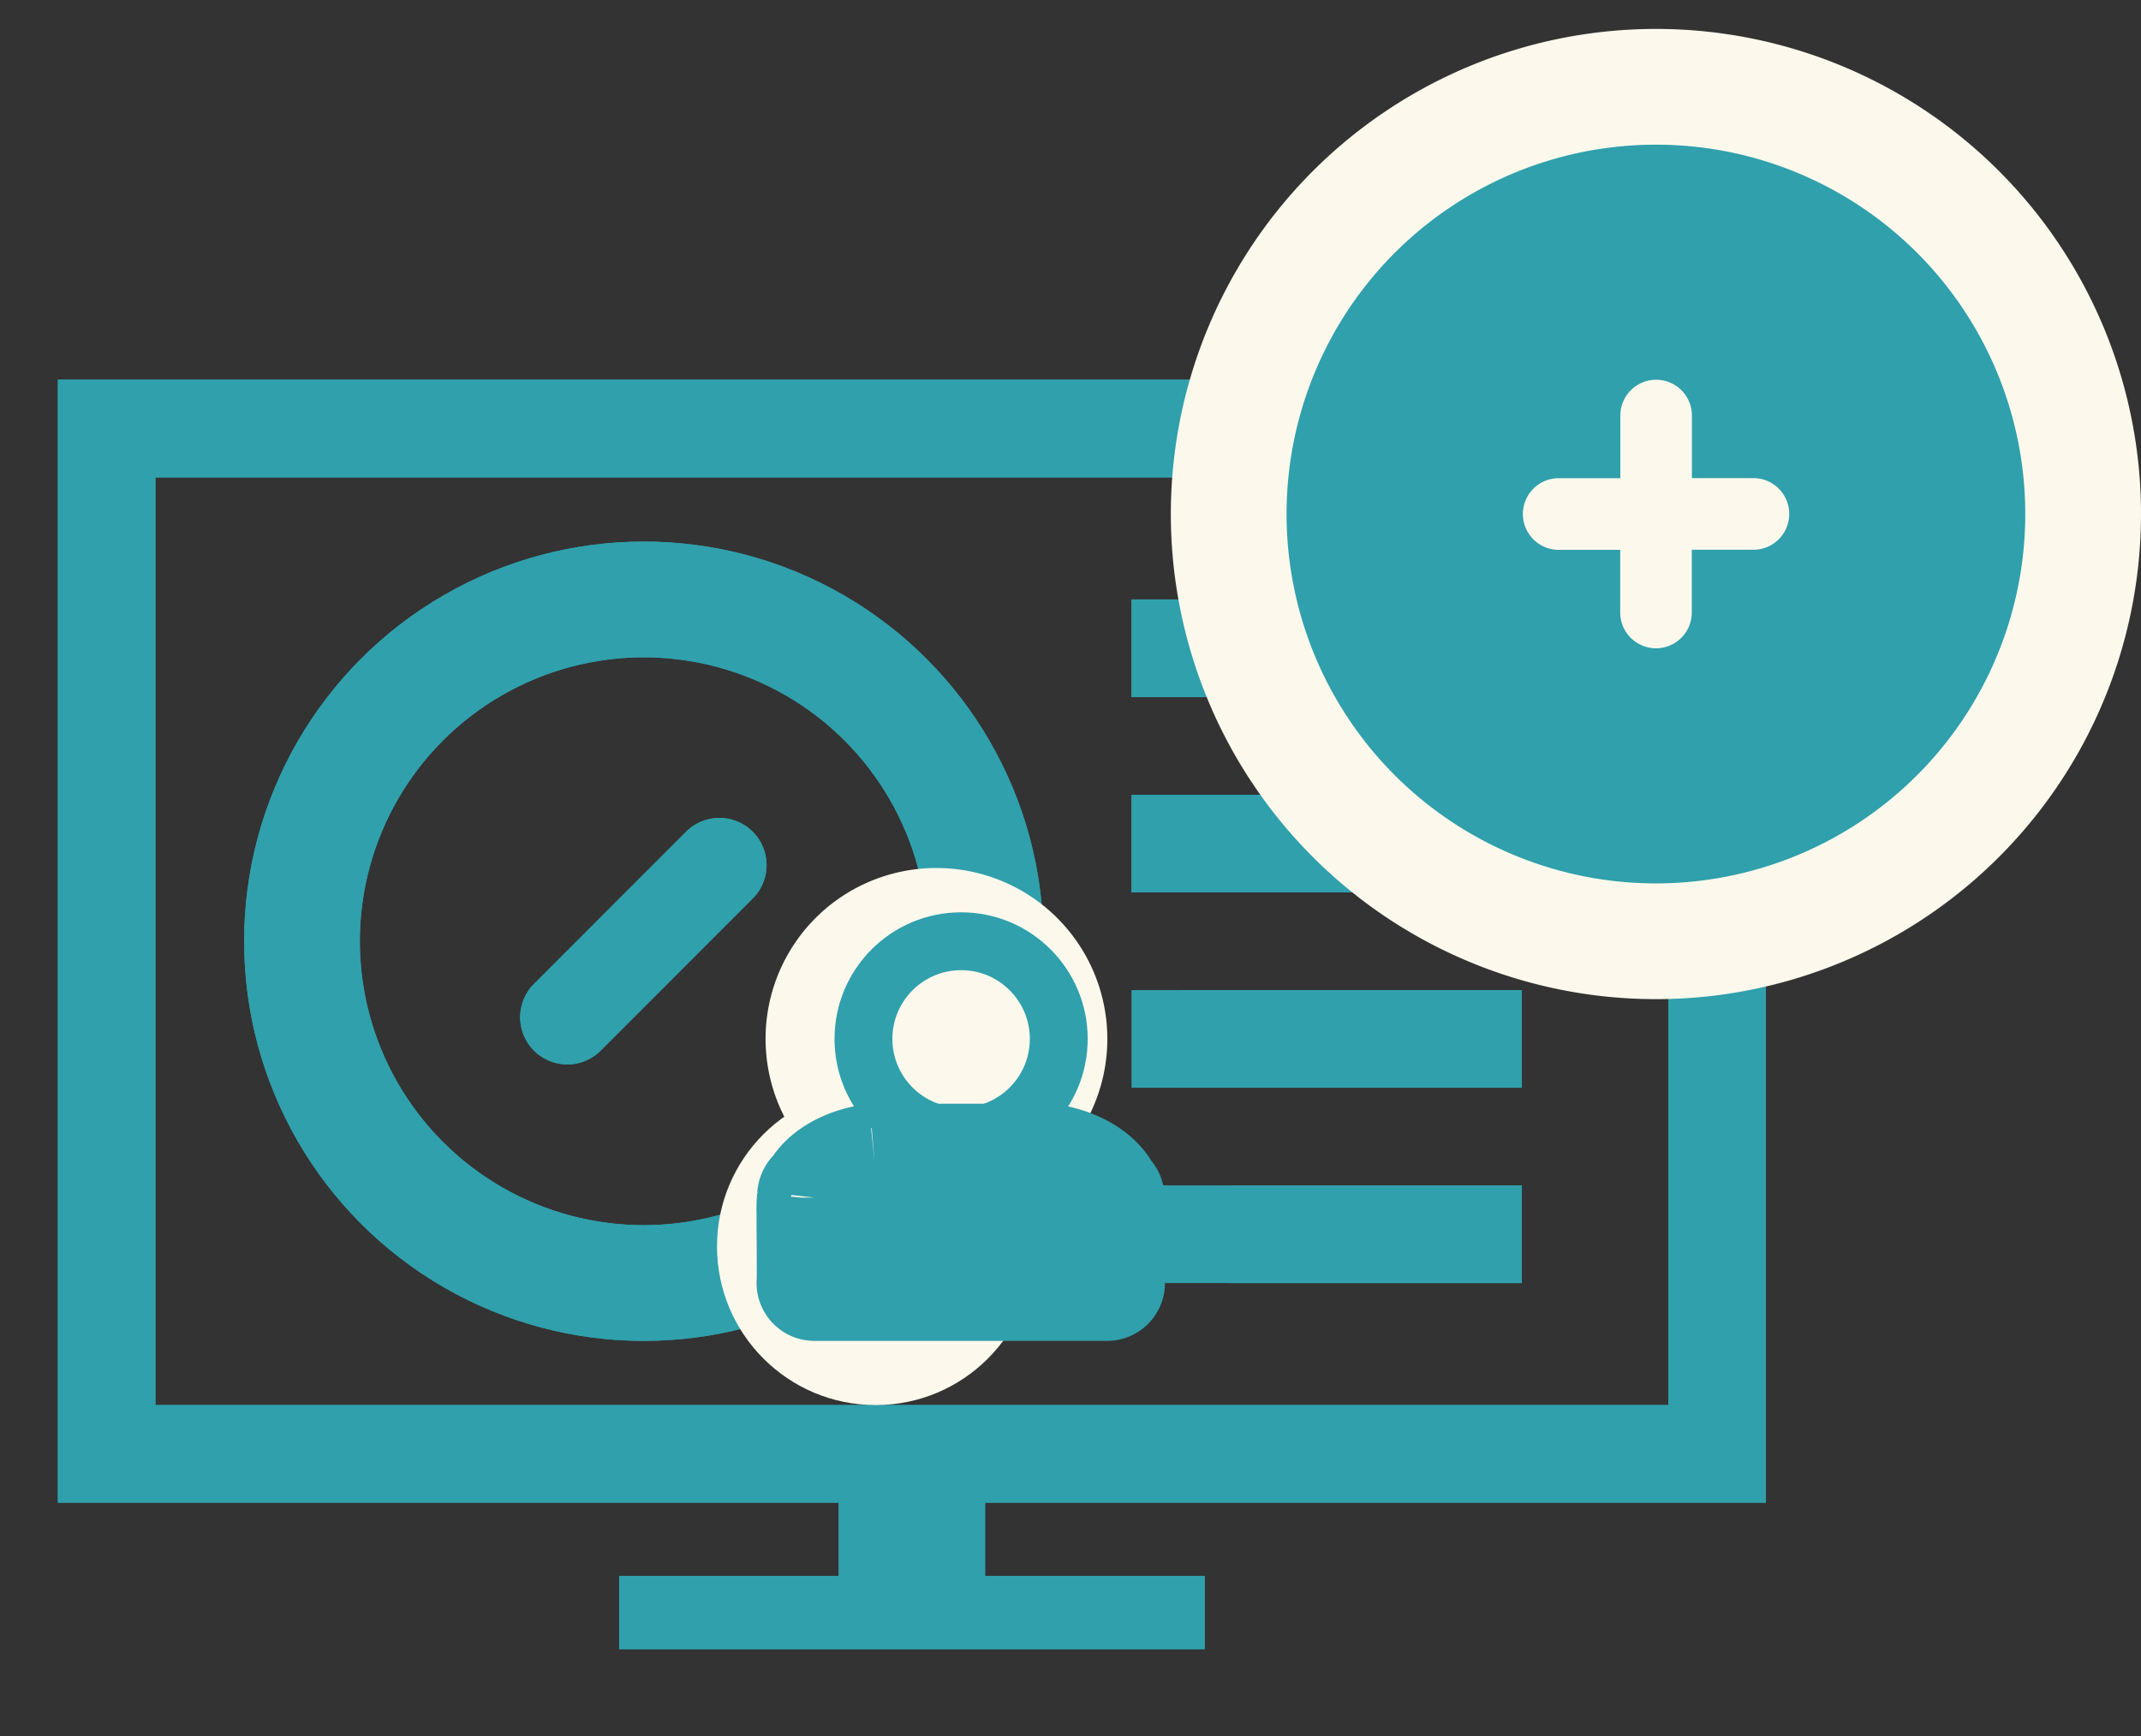 <svg id="ICO" xmlns="http://www.w3.org/2000/svg" width="74" height="60" viewBox="0 0 74 60">
  <rect x="0" y="0" width="74" height="60" fill="#333333" stroke="none"/>
  <defs>
    <style>
      .cls-1, .cls-2, .cls-6, .cls-7 {
        fill: #30A0AC;
      }

      .cls-1, .cls-3, .cls-5, .cls-7 {
        fill-rule: evenodd;
      }

      .cls-2, .cls-6 {
        fill-opacity: 0;
      }

      .cls-2, .cls-5, .cls-6 {
        stroke: #30A0AC;
      }

      .cls-2, .cls-5, .cls-6, .cls-7 {
        stroke-linejoin: round;
      }

      .cls-2, .cls-5, .cls-7 {
        stroke-width: 4px;
      }

      .cls-3, .cls-4 {
        fill: #FCF9EC;
      }

      .cls-5 {
        fill-opacity: 0.1;
      }

      .cls-6 {
        stroke-width: 2px;
      }

      .cls-7 {
        stroke: #FCF9EC;
      }
    </style>
  </defs>
  <g id="BG">
    <path class="cls-1" d="M2,13.122V51.936H61.036V13.122H2ZM57.662,48.56H5.373V16.5H57.662V48.56ZM41.638,57H21.4m0,0V54.467H41.638V57m-12.65-5.062h5.06v2.531h-5.06V51.936Z"/>
  </g>
  <g id="LINES">
    <path id="Ellipse_4_copy_3" data-name="Ellipse 4 copy 3" class="cls-1" d="M39.108,20.719H52.6v3.375H39.108V20.719Zm0,6.75H52.6v3.375H39.108V27.469Zm0,6.75H52.6v3.375H39.108V34.219Zm0,6.75H52.6v3.375H39.108V40.969Z"/>
  </g>
  <g id="MED">
    <circle class="cls-2" cx="22.25" cy="32.531" r="11.813"/>
    <path class="cls-1" d="M19.572,36.788c-0.049,0-.1,0-0.146-0.01a1.638,1.638,0,0,1-.557-0.168,1.618,1.618,0,0,1-.36-0.249,1.63,1.63,0,0,1-.481-1.6,1.641,1.641,0,0,1,.428-0.755l5.257-5.259a1.629,1.629,0,0,1,1.189-.477,1.615,1.615,0,0,1,.57.117,1.63,1.63,0,0,1,.644,2.558c-0.031.037-.066,0.072-0.1,0.108l-5.257,5.26a1.666,1.666,0,0,1-.224.187,1.643,1.643,0,0,1-.53.241,1.723,1.723,0,0,1-.288.046Z"/>
  </g>
  <g id="BG-2" data-name="BG">
    <path class="cls-1" d="M2,13.122V51.936H61.036V13.122H2ZM57.662,48.56H5.373V16.5H57.662V48.56ZM41.638,57H21.4m0,0V54.467H41.638V57m-12.65-5.062h5.06v2.531h-5.06V51.936Z"/>
  </g>
  <g id="LINES-2" data-name="LINES">
    <path id="Ellipse_4_copy_3-2" data-name="Ellipse 4 copy 3" class="cls-1" d="M39.108,20.719H52.6v3.375H39.108V20.719Zm0,6.75H52.6v3.375H39.108V27.469Zm1.687,6.75H52.6v3.375H40.8V34.219Zm1.687,6.75H52.6v3.375H42.482V40.969Z"/>
  </g>
  <g id="MED-2" data-name="MED">
    <circle class="cls-2" cx="22.25" cy="32.531" r="11.813"/>
    <path class="cls-1" d="M19.572,36.788c-0.049,0-.1,0-0.146-0.01a1.638,1.638,0,0,1-.557-0.168,1.618,1.618,0,0,1-.36-0.249,1.63,1.63,0,0,1-.481-1.6,1.641,1.641,0,0,1,.428-0.755l5.257-5.259a1.629,1.629,0,0,1,1.189-.477,1.615,1.615,0,0,1,.57.117,1.63,1.63,0,0,1,.644,2.558c-0.031.037-.066,0.072-0.1,0.108l-5.257,5.26a1.666,1.666,0,0,1-.224.187,1.643,1.643,0,0,1-.53.241,1.723,1.723,0,0,1-.288.046Z"/>
  </g>
  <g id="USER">
    <path class="cls-3" d="M32.361,30a5.906,5.906,0,1,1-5.9,5.906A5.9,5.9,0,0,1,32.361,30Z"/>
    <circle id="Ellipse_1372_copy" data-name="Ellipse 1372 copy" class="cls-4" cx="30.266" cy="43.078" r="5.484"/>
    <path id="Ellipse_3_copy_12" data-name="Ellipse 3 copy 12" class="cls-5" d="M28.162,41.391c0,0.015,0,.03,0,0.045-0.008.083-.013,0.167-0.013,0.25v0.729c0,0.211.018,1.954,0,1.928H38.265c-0.017.053,0-1.717,0-1.928V41.687c0-.083-0.005-0.167-0.014-0.25,0-.015,0-0.03,0-0.045a1.3,1.3,0,0,0,.017.421c0.021-1.011-1.222-1.578-2.08-1.666-0.015,0,.015,0,0,0a5.844,5.844,0,0,0-.731,0h-4.5c-0.088,0-.645-0.007-0.731,0h0m-0.393,2.51c0.009-.542,1.372-0.831,1.687-0.844h3.374a2.329,2.329,0,0,1,1.687.844S31.729,42.666,29.831,42.656Zm0.393-2.51c-0.858.088-2.107,0.625-2.08,1.666,0.015,0.6.062-.817,0.017-0.421"/>
    <circle class="cls-6" cx="33.219" cy="35.906" r="3.375"/>
  </g>
  <g id="ADD_" data-name="ADD ">
    <path id="Shape_756_copy_12" data-name="Shape 756 copy 12" class="cls-7" d="M57.24,3A14.766,14.766,0,1,0,72,17.765,14.763,14.763,0,0,0,57.24,3Z"/>
    <path class="cls-3" d="M58.478,16.528V14.362a1.237,1.237,0,1,0-2.474,0v2.166H53.839a1.238,1.238,0,0,0,0,2.475H56v2.166a1.237,1.237,0,1,0,2.474,0V19h2.165a1.238,1.238,0,0,0,0-2.475H58.478Z"/>
  </g>
</svg>
